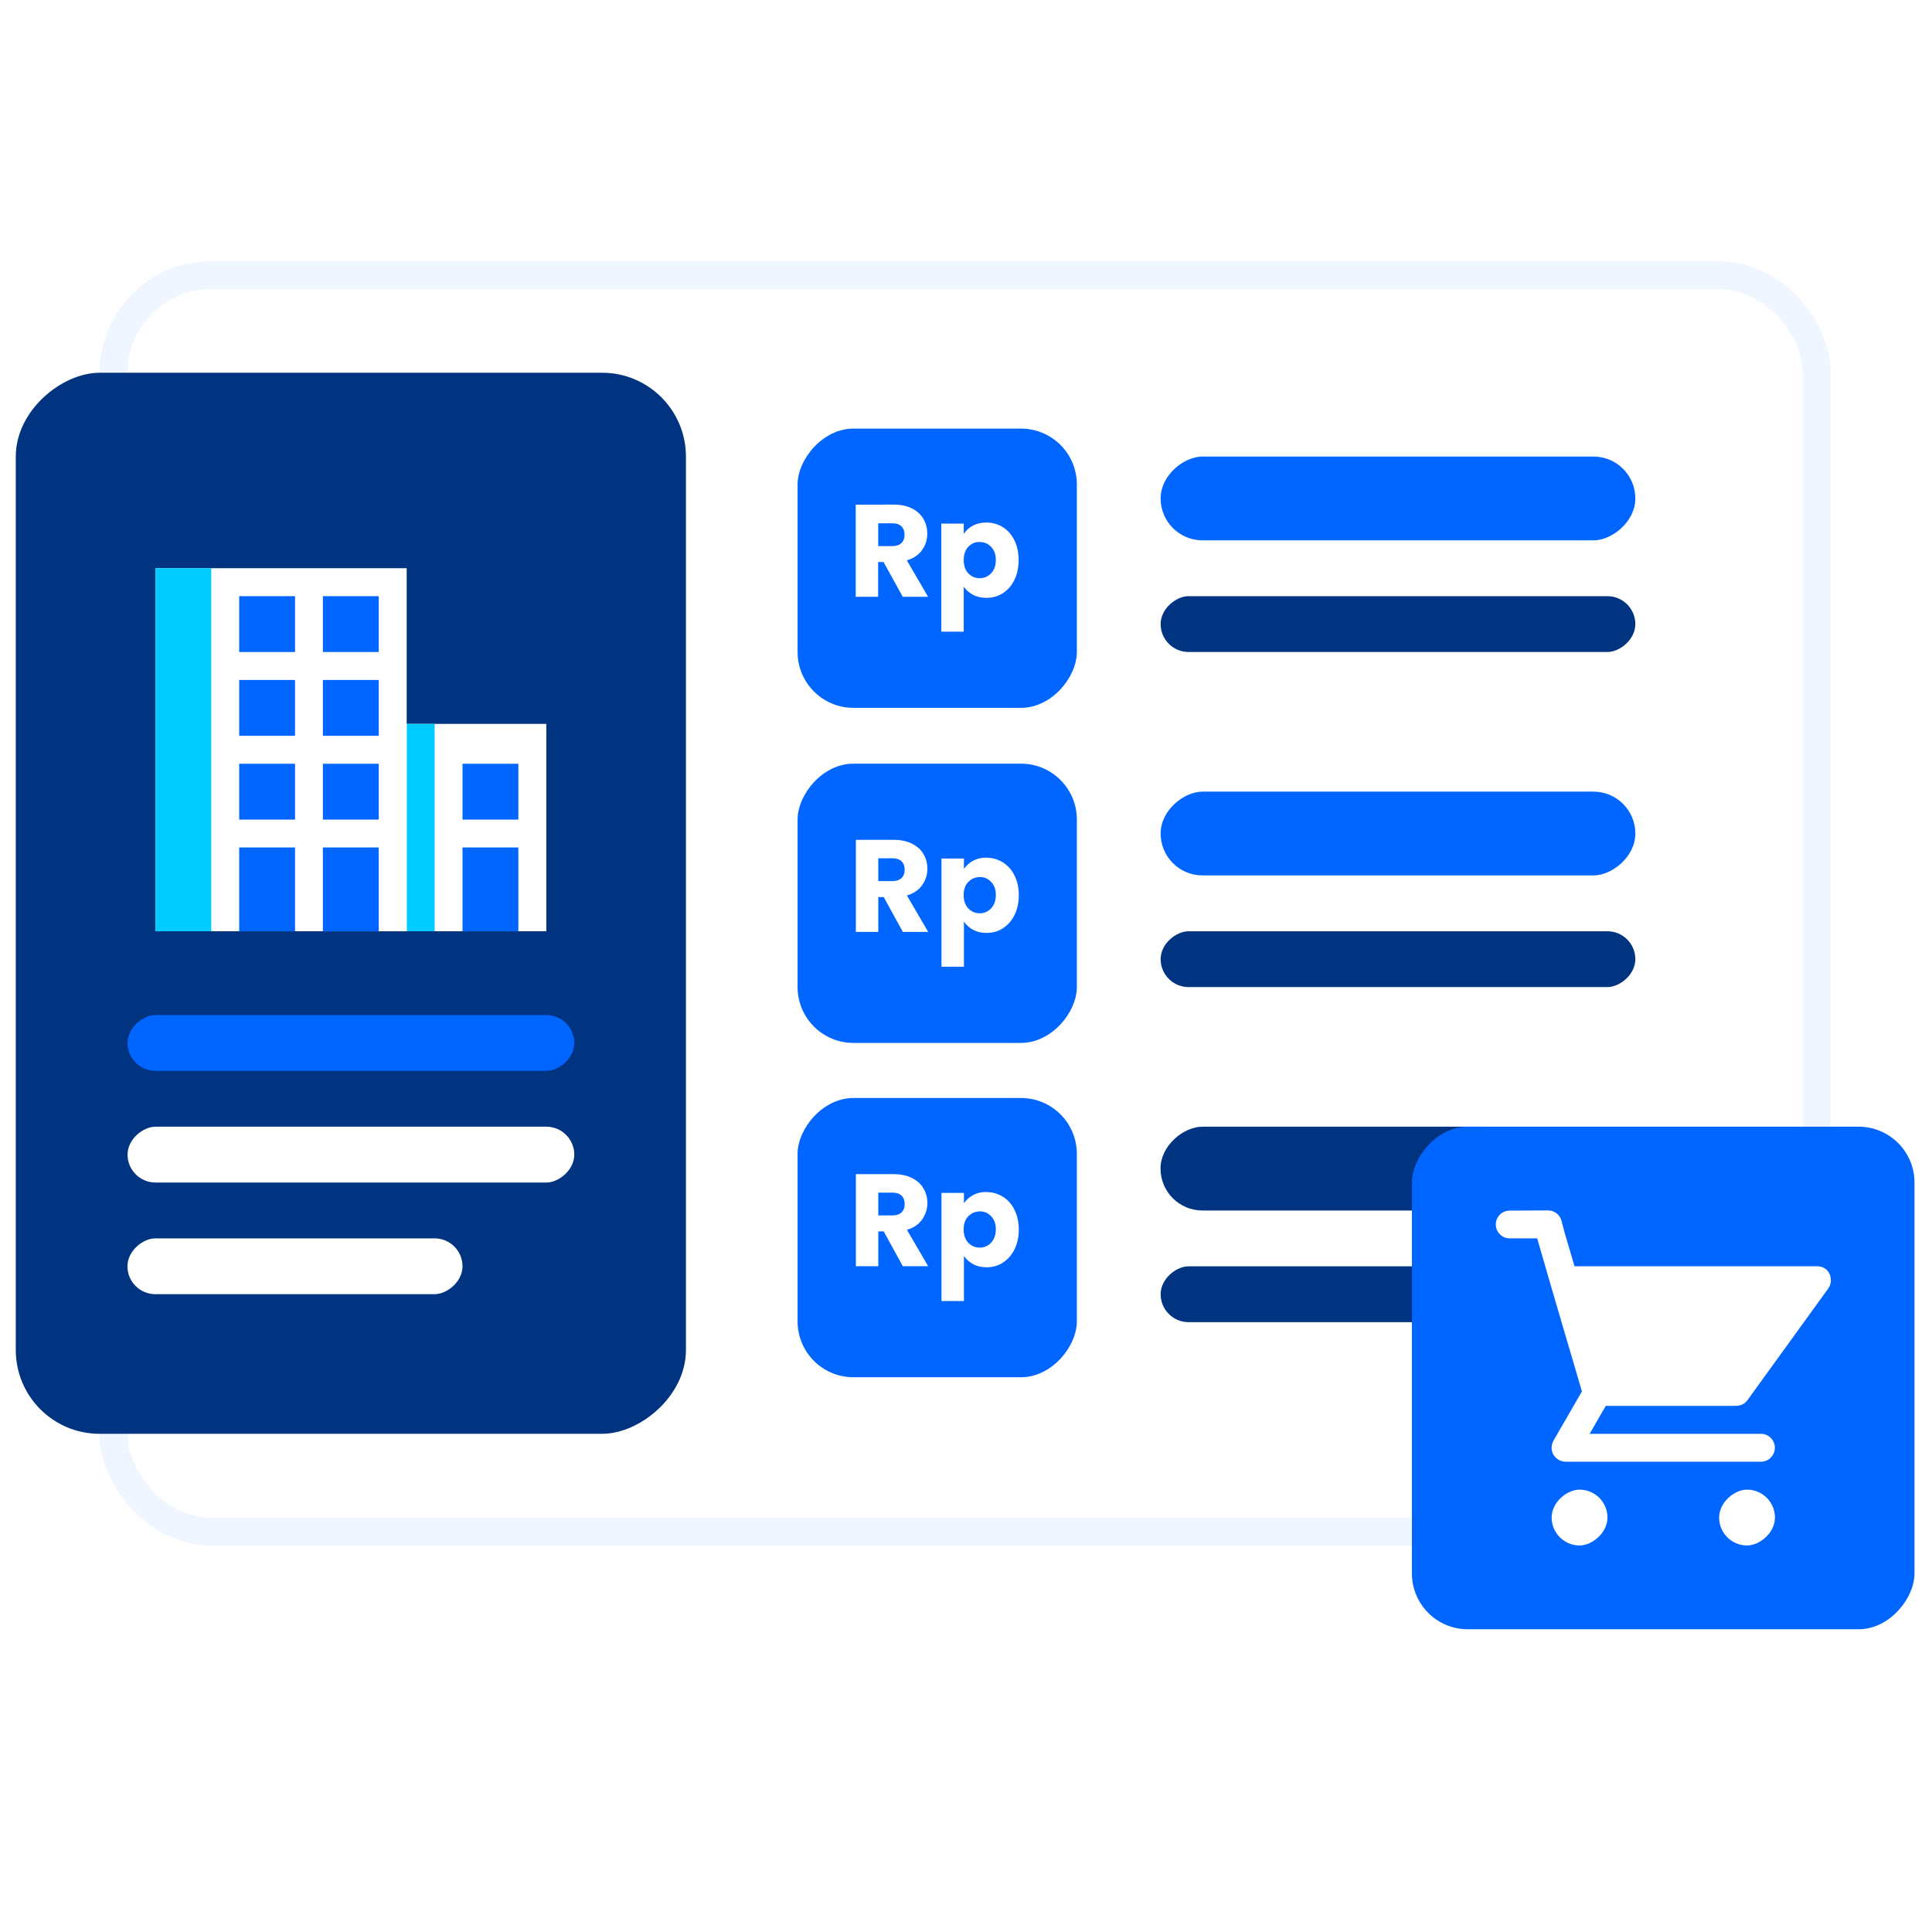 <?xml version="1.0" encoding="UTF-8" standalone="no"?>
<!-- Created with Inkscape (http://www.inkscape.org/) -->

<svg
   width="48mm"
   height="48mm"
   viewBox="0 0 48 48"
   version="1.1"
   id="svg1"
   inkscape:version="1.3.2 (091e20e, 2023-11-25)"
   sodipodi:docname="Supplier.svg"
   xmlns:inkscape="http://www.inkscape.org/namespaces/inkscape"
   xmlns:sodipodi="http://sodipodi.sourceforge.net/DTD/sodipodi-0.dtd"
   xmlns="http://www.w3.org/2000/svg"
   xmlns:svg="http://www.w3.org/2000/svg">
  <sodipodi:namedview
     id="namedview1"
     pagecolor="#ffffff"
     bordercolor="#000000"
     borderopacity="0.25"
     inkscape:showpageshadow="2"
     inkscape:pageopacity="0.0"
     inkscape:pagecheckerboard="0"
     inkscape:deskcolor="#d1d1d1"
     inkscape:document-units="mm"
     inkscape:zoom="0.5946522"
     inkscape:cx="149.66732"
     inkscape:cy="-26.906484"
     inkscape:window-width="1312"
     inkscape:window-height="449"
     inkscape:window-x="1673"
     inkscape:window-y="173"
     inkscape:window-maximized="0"
     inkscape:current-layer="g5" />
  <defs
     id="defs1">
    <filter
       inkscape:collect="always"
       style="color-interpolation-filters:sRGB"
       id="filter309"
       x="-0.077"
       y="-0.104"
       width="1.153"
       height="1.209">
      <feGaussianBlur
         inkscape:collect="always"
         stdDeviation="0.396"
         id="feGaussianBlur309" />
    </filter>
  </defs>
  <g
     inkscape:label="Layer 1"
     inkscape:groupmode="layer"
     id="layer1">
    <g
       id="g5"
       transform="translate(-149.754,-108.803)">
      <g
         id="g6"
         transform="matrix(2.622,0,0,2.622,-560.935,-133.918)">
        <rect
           style="opacity:0.24;fill:#0066ff;fill-opacity:1;stroke:#0066ff;stroke-width:0.529;stroke-dasharray:none;filter:url(#filter309)"
           id="rect300"
           width="15.875"
           height="11.642"
           x="272.256"
           y="95.31"
           rx="0.794"
           ry="0.794" />
        <rect
           style="fill:#ffffff;fill-opacity:1;stroke:#ff0000;stroke-width:0;stroke-dasharray:none"
           id="rect222"
           width="15.875"
           height="11.642"
           x="272.256"
           y="95.31"
           rx="0.794"
           ry="0.794" />
        <g
           id="g632-4"
           transform="matrix(0.9,0,0,0.9,150.609,-52.46)"
           style="stroke-width:1.111">
          <rect
             style="fill:#0066ff;fill-opacity:1;stroke:#ff0000;stroke-width:0;stroke-dasharray:none"
             id="rect540-6-5"
             width="2.94"
             height="2.94"
             x="142.219"
             y="-168.598"
             rx="0.588"
             ry="0.588"
             transform="scale(1,-1)" />
          <path
             id="path540-6-0"
             style="fill:#ffffff;fill-opacity:1;stroke:#ff0000;stroke-width:0;stroke-dasharray:none"
             d="m 142.831,166.459 v 0.97 h 0.236 v -0.366 h 0.057 l 0.202,0.366 h 0.267 l -0.224,-0.384 c 0.071,-0.021 0.124,-0.057 0.16,-0.108 0.037,-0.051 0.055,-0.108 0.055,-0.173 0,-0.057 -0.013,-0.108 -0.04,-0.155 -0.027,-0.047 -0.068,-0.084 -0.122,-0.111 -0.053,-0.027 -0.118,-0.04 -0.195,-0.04 z m 1.375,0.188 c -0.054,0 -0.102,0.011 -0.142,0.033 -0.041,0.022 -0.073,0.051 -0.096,0.087 v -0.109 h -0.236 v 1.138 h 0.236 v -0.475 c 0.023,0.035 0.055,0.064 0.096,0.086 0.041,0.022 0.089,0.033 0.142,0.033 0.064,0 0.121,-0.016 0.173,-0.048 0.052,-0.033 0.092,-0.08 0.122,-0.14 0.03,-0.061 0.045,-0.131 0.045,-0.21 0,-0.079 -0.015,-0.149 -0.045,-0.209 -0.029,-0.06 -0.07,-0.106 -0.122,-0.138 -0.052,-0.032 -0.109,-0.048 -0.173,-0.048 z m -1.138,0.008 h 0.147 c 0.043,0 0.075,0.01 0.097,0.032 0.022,0.021 0.033,0.051 0.033,0.087 0,0.039 -0.011,0.068 -0.033,0.089 -0.021,0.021 -0.053,0.032 -0.097,0.032 h -0.147 z m 1.059,0.197 c 0.002,-1.4e-4 0.006,0 0.009,0 0.048,0 0.088,0.017 0.12,0.051 0.033,0.033 0.05,0.079 0.05,0.138 0,0.059 -0.017,0.106 -0.05,0.141 -0.033,0.034 -0.073,0.051 -0.12,0.051 -0.047,0 -0.087,-0.017 -0.12,-0.051 -0.032,-0.034 -0.048,-0.081 -0.048,-0.14 0,-0.059 0.016,-0.105 0.048,-0.14 0.031,-0.032 0.068,-0.049 0.112,-0.051 z" />
        </g>
        <rect
           style="fill:#0066ff;fill-opacity:1;stroke:#ff0000;stroke-width:0;stroke-dasharray:none"
           id="rect512-06"
           width="2.646"
           height="2.646"
           x="278.606"
           y="-102.453"
           rx="0.529"
           ry="0.529"
           transform="scale(1,-1)" />
        <g
           id="g535-4"
           transform="matrix(1.25,0,0,1.25,99.682,-91.949)"
           style="stroke-width:0.8">
          <path
             id="rect110-6-4-9-62"
             style="fill:#ffffff;fill-opacity:1;stroke:#ff0000;stroke-width:0;stroke-dasharray:none"
             d="m 143.581,153.982 v 0.698 h 0.17 v -0.264 h 0.041 l 0.145,0.264 h 0.192 l -0.161,-0.276 c 0.051,-0.015 0.089,-0.041 0.115,-0.078 0.026,-0.036 0.04,-0.078 0.04,-0.124 0,-0.041 -0.009,-0.078 -0.029,-0.111 -0.019,-0.034 -0.049,-0.06 -0.088,-0.08 -0.038,-0.019 -0.085,-0.029 -0.14,-0.029 z m 0.99,0.135 c -0.039,0 -0.073,0.008 -0.102,0.024 -0.029,0.016 -0.052,0.037 -0.069,0.062 v -0.079 h -0.17 v 0.82 h 0.17 v -0.342 c 0.017,0.025 0.04,0.046 0.069,0.062 0.03,0.016 0.064,0.024 0.102,0.024 0.046,0 0.087,-0.011 0.124,-0.035 0.037,-0.024 0.067,-0.057 0.088,-0.1 0.022,-0.044 0.033,-0.094 0.033,-0.151 0,-0.057 -0.011,-0.107 -0.033,-0.15 -0.021,-0.043 -0.051,-0.076 -0.088,-0.099 -0.037,-0.023 -0.079,-0.035 -0.124,-0.035 z m -0.82,0.005 h 0.106 c 0.031,0 0.054,0.007 0.07,0.023 0.016,0.015 0.024,0.036 0.024,0.063 0,0.028 -0.008,0.049 -0.024,0.064 -0.015,0.015 -0.038,0.023 -0.07,0.023 h -0.106 z m 0.763,0.142 c 0.002,-9e-5 0.005,0 0.006,0 0.035,0 0.063,0.012 0.086,0.037 0.024,0.024 0.036,0.057 0.036,0.099 0,0.042 -0.012,0.076 -0.036,0.102 -0.024,0.025 -0.052,0.037 -0.086,0.037 -0.034,0 -0.063,-0.012 -0.087,-0.037 -0.023,-0.025 -0.035,-0.058 -0.035,-0.1 0,-0.042 0.011,-0.076 0.035,-0.1 0.022,-0.023 0.049,-0.035 0.08,-0.037 z" />
        </g>
        <rect
           style="fill:#0066ff;fill-opacity:1;stroke:#ff0000;stroke-width:0;stroke-dasharray:none"
           id="rect540-5"
           width="2.646"
           height="2.646"
           x="278.606"
           y="-105.621"
           rx="0.529"
           ry="0.529"
           transform="scale(1,-1)" />
        <g
           id="g540-86"
           transform="matrix(1.25,0,0,1.25,99.682,-88.451)"
           style="stroke-width:0.8">
          <path
             id="path540-28"
             style="fill:#ffffff;fill-opacity:1;stroke:#ff0000;stroke-width:0;stroke-dasharray:none"
             d="m 143.581,153.718 v 0.698 h 0.17 v -0.264 h 0.041 l 0.145,0.264 h 0.192 l -0.161,-0.276 c 0.051,-0.015 0.089,-0.041 0.115,-0.078 0.026,-0.037 0.04,-0.078 0.04,-0.124 0,-0.041 -0.009,-0.078 -0.029,-0.111 -0.019,-0.034 -0.049,-0.06 -0.088,-0.08 -0.038,-0.019 -0.085,-0.029 -0.14,-0.029 z m 0.99,0.135 c -0.039,0 -0.073,0.008 -0.102,0.024 -0.029,0.016 -0.052,0.037 -0.069,0.062 v -0.079 h -0.17 v 0.82 h 0.17 v -0.342 c 0.017,0.025 0.04,0.046 0.069,0.062 0.03,0.016 0.064,0.024 0.102,0.024 0.046,0 0.087,-0.011 0.124,-0.035 0.037,-0.024 0.067,-0.057 0.088,-0.1 0.022,-0.044 0.033,-0.094 0.033,-0.151 0,-0.057 -0.011,-0.107 -0.033,-0.15 -0.021,-0.043 -0.051,-0.076 -0.088,-0.099 -0.037,-0.023 -0.079,-0.035 -0.124,-0.035 z m -0.82,0.005 h 0.106 c 0.031,0 0.054,0.007 0.07,0.023 0.016,0.015 0.024,0.036 0.024,0.063 0,0.028 -0.008,0.049 -0.024,0.064 -0.015,0.015 -0.038,0.023 -0.07,0.023 h -0.106 z m 0.763,0.142 c 0.002,-1e-4 0.005,0 0.006,0 0.035,0 0.063,0.012 0.086,0.037 0.024,0.024 0.036,0.057 0.036,0.099 0,0.042 -0.012,0.076 -0.036,0.102 -0.024,0.025 -0.052,0.037 -0.086,0.037 -0.034,0 -0.063,-0.012 -0.087,-0.037 -0.023,-0.025 -0.035,-0.058 -0.035,-0.1 0,-0.042 0.011,-0.076 0.035,-0.1 0.022,-0.023 0.049,-0.035 0.08,-0.037 z" />
        </g>
        <rect
           style="fill:#003380;fill-opacity:1;stroke:none;stroke-width:16.971"
           id="rect567"
           width="10.054"
           height="6.35"
           x="96.103"
           y="-277.548"
           transform="rotate(90)"
           rx="0.794"
           ry="0.794" />
        <rect
           style="fill:#0066ff;fill-opacity:1;stroke:none;stroke-width:1.835"
           id="rect590-4-9"
           width="0.529"
           height="4.233"
           x="102.189"
           y="-276.49"
           transform="rotate(90)"
           ry="0.265"
           rx="0.265" />
        <rect
           style="fill:#ffffff;fill-opacity:1;stroke:none;stroke-width:2.138"
           id="rect591-4-3"
           width="0.529"
           height="4.233"
           x="103.247"
           y="-276.49"
           transform="rotate(90)"
           rx="0.265"
           ry="0.265" />
        <rect
           style="fill:#ffffff;fill-opacity:1;stroke:none;stroke-width:1.852"
           id="rect592-4-6"
           width="0.529"
           height="3.175"
           x="104.305"
           y="-275.431"
           transform="rotate(90)"
           rx="0.265"
           ry="0.265" />
        <rect
           style="fill:#0066ff;fill-opacity:1;stroke:none;stroke-width:1.377"
           id="rect597"
           width="0.794"
           height="4.498"
           x="96.897"
           y="-286.544"
           transform="rotate(90)"
           rx="0.397"
           ry="0.397" />
        <rect
           style="fill:#003380;fill-opacity:1;stroke:none;stroke-width:1.298"
           id="rect598"
           width="0.794"
           height="3.44"
           x="103.247"
           y="-285.485"
           transform="rotate(90)"
           rx="0.397"
           ry="0.397" />
        <rect
           style="fill:#003380;fill-opacity:1;stroke:none;stroke-width:1.377"
           id="rect600"
           width="0.529"
           height="4.498"
           x="98.22"
           y="-286.544"
           transform="rotate(90)"
           rx="0.265"
           ry="0.265" />
        <rect
           style="fill:#003380;fill-opacity:1;stroke:none;stroke-width:1.377"
           id="rect686"
           width="0.529"
           height="3.175"
           x="104.57"
           y="-285.221"
           transform="rotate(90)"
           rx="0.265"
           ry="0.265" />
        <rect
           style="fill:#ffffff;fill-opacity:1;stroke:#ff0000;stroke-width:0;stroke-dasharray:none"
           id="rect432-6"
           width="2.117"
           height="1.965"
           x="274.108"
           y="-101.395"
           transform="scale(1,-1)" />
        <rect
           style="fill:#0066ff;fill-opacity:1;stroke:#ff0000;stroke-width:0;stroke-dasharray:none"
           id="rect703"
           width="0.529"
           height="0.529"
           x="275.431"
           y="-100.337"
           transform="scale(1,-1)" />
        <rect
           style="fill:#0066ff;fill-opacity:1;stroke:#ff0000;stroke-width:0;stroke-dasharray:none"
           id="rect743"
           width="0.529"
           height="0.794"
           x="275.431"
           y="-101.395"
           transform="scale(1,-1)" />
        <rect
           style="fill:#00ccff;fill-opacity:1;stroke:#ff0000;stroke-width:0;stroke-dasharray:none"
           id="rect750"
           width="0.265"
           height="1.965"
           x="274.902"
           y="-101.395"
           transform="scale(1,-1)" />
        <rect
           style="fill:#ffffff;fill-opacity:1;stroke:#ff0000;stroke-width:0;stroke-dasharray:none"
           id="rect406-2"
           width="2.381"
           height="3.44"
           x="272.521"
           y="-101.395"
           transform="scale(1,-1)" />
        <rect
           style="fill:#0066ff;fill-opacity:1;stroke:#ff0000;stroke-width:0;stroke-dasharray:none"
           id="rect416-8"
           width="0.529"
           height="0.529"
           x="273.315"
           y="-99.543"
           transform="scale(1,-1)" />
        <rect
           style="fill:#0066ff;fill-opacity:1;stroke:#ff0000;stroke-width:0;stroke-dasharray:none"
           id="rect424-8"
           width="0.529"
           height="0.529"
           x="274.108"
           y="-99.543"
           transform="scale(1,-1)" />
        <rect
           style="fill:#0066ff;fill-opacity:1;stroke:#ff0000;stroke-width:0;stroke-dasharray:none"
           id="rect446-8"
           width="0.529"
           height="0.529"
           x="273.315"
           y="-100.337"
           transform="scale(1,-1)" />
        <rect
           style="fill:#0066ff;fill-opacity:1;stroke:#ff0000;stroke-width:0;stroke-dasharray:none"
           id="rect447-3"
           width="0.529"
           height="0.529"
           x="274.108"
           y="-100.337"
           transform="scale(1,-1)" />
        <rect
           style="fill:#0066ff;fill-opacity:1;stroke:#ff0000;stroke-width:0;stroke-dasharray:none"
           id="rect688"
           width="0.529"
           height="0.529"
           x="273.315"
           y="-98.749"
           transform="scale(1,-1)" />
        <rect
           style="fill:#0066ff;fill-opacity:1;stroke:#ff0000;stroke-width:0;stroke-dasharray:none"
           id="rect689"
           width="0.529"
           height="0.529"
           x="274.108"
           y="-98.749"
           transform="scale(1,-1)" />
        <rect
           style="fill:#0066ff;fill-opacity:1;stroke:#ff0000;stroke-width:0;stroke-dasharray:none"
           id="rect740"
           width="0.529"
           height="0.794"
           x="273.315"
           y="-101.395"
           transform="scale(1,-1)" />
        <rect
           style="fill:#0066ff;fill-opacity:1;stroke:#ff0000;stroke-width:0;stroke-dasharray:none"
           id="rect741"
           width="0.529"
           height="0.794"
           x="274.108"
           y="-101.395"
           transform="scale(1,-1)" />
        <rect
           style="fill:#00ccff;fill-opacity:1;stroke:#ff0000;stroke-width:0;stroke-dasharray:none"
           id="rect749"
           width="0.529"
           height="3.44"
           x="272.521"
           y="-101.395"
           transform="scale(1,-1)" />
        <g
           id="g750"
           transform="translate(-12.435,68.851)">
          <g
             id="g360">
            <rect
               style="fill:#0066ff;fill-opacity:1;stroke:#ff0000;stroke-width:0;stroke-dasharray:none"
               id="rect444-4"
               width="4.762"
               height="4.762"
               x="296.333"
               y="-39.158"
               rx="0.529"
               ry="0.529"
               transform="matrix(1,0,0,-1,0.529,-7.5173755e-5)" />
            <path
               id="path487-6"
               style="fill:#ffffff;fill-opacity:1;stroke:none;stroke-width:1.377"
               d="m 297.789,35.191 c -0.073,0 -0.132,0.058 -0.132,0.131 0,0.073 0.059,0.132 0.132,0.132 h 0.26 c 0.139,0.484 0.282,0.967 0.424,1.45 l -0.265,0.459 c -0.063,0.105 0.017,0.205 0.106,0.207 10e-4,3e-5 0.002,2.55e-4 0.003,2.55e-4 h 1.852 c 0.073,0 0.132,-0.059 0.132,-0.132 0,-0.073 -0.059,-0.132 -0.132,-0.132 h -1.623 l 0.153,-0.265 h 1.206 c 0.005,0 0.01,-4.9e-4 0.015,-0.001 0.051,0.006 0.102,-0.018 0.13,-0.065 l 0.759,-1.049 c 0.051,-0.073 0.017,-0.208 -0.11,-0.208 h -2.296 l -0.089,-0.3 -0.035,-0.132 c -0.016,-0.06 -0.07,-0.098 -0.129,-0.097 -10e-4,-2e-5 -0.002,0 -0.003,0 z"
               sodipodi:nodetypes="csscccsssssccscccsccsccc" />
          </g>
          <rect
             style="fill:#ffffff;fill-opacity:1;stroke:none;stroke-width:1.377"
             id="rect488-8"
             width="0.529"
             height="0.529"
             x="37.835"
             y="-298.715"
             transform="rotate(90)"
             rx="0.331"
             ry="0.331" />
          <rect
             style="fill:#ffffff;fill-opacity:1;stroke:none;stroke-width:1.377"
             id="rect491-9"
             width="0.529"
             height="0.529"
             x="37.835"
             y="-300.302"
             transform="rotate(90)"
             rx="0.331"
             ry="0.331" />
        </g>
        <rect
           style="fill:#0066ff;fill-opacity:1;stroke:none;stroke-width:1.377"
           id="rect530"
           width="0.794"
           height="4.498"
           x="100.072"
           y="-286.544"
           transform="rotate(90)"
           rx="0.397"
           ry="0.397" />
        <rect
           style="fill:#003380;fill-opacity:1;stroke:none;stroke-width:1.377"
           id="rect533"
           width="0.529"
           height="4.498"
           x="101.395"
           y="-286.544"
           transform="rotate(90)"
           rx="0.265"
           ry="0.265" />
      </g>
    </g>
  </g>
</svg>
